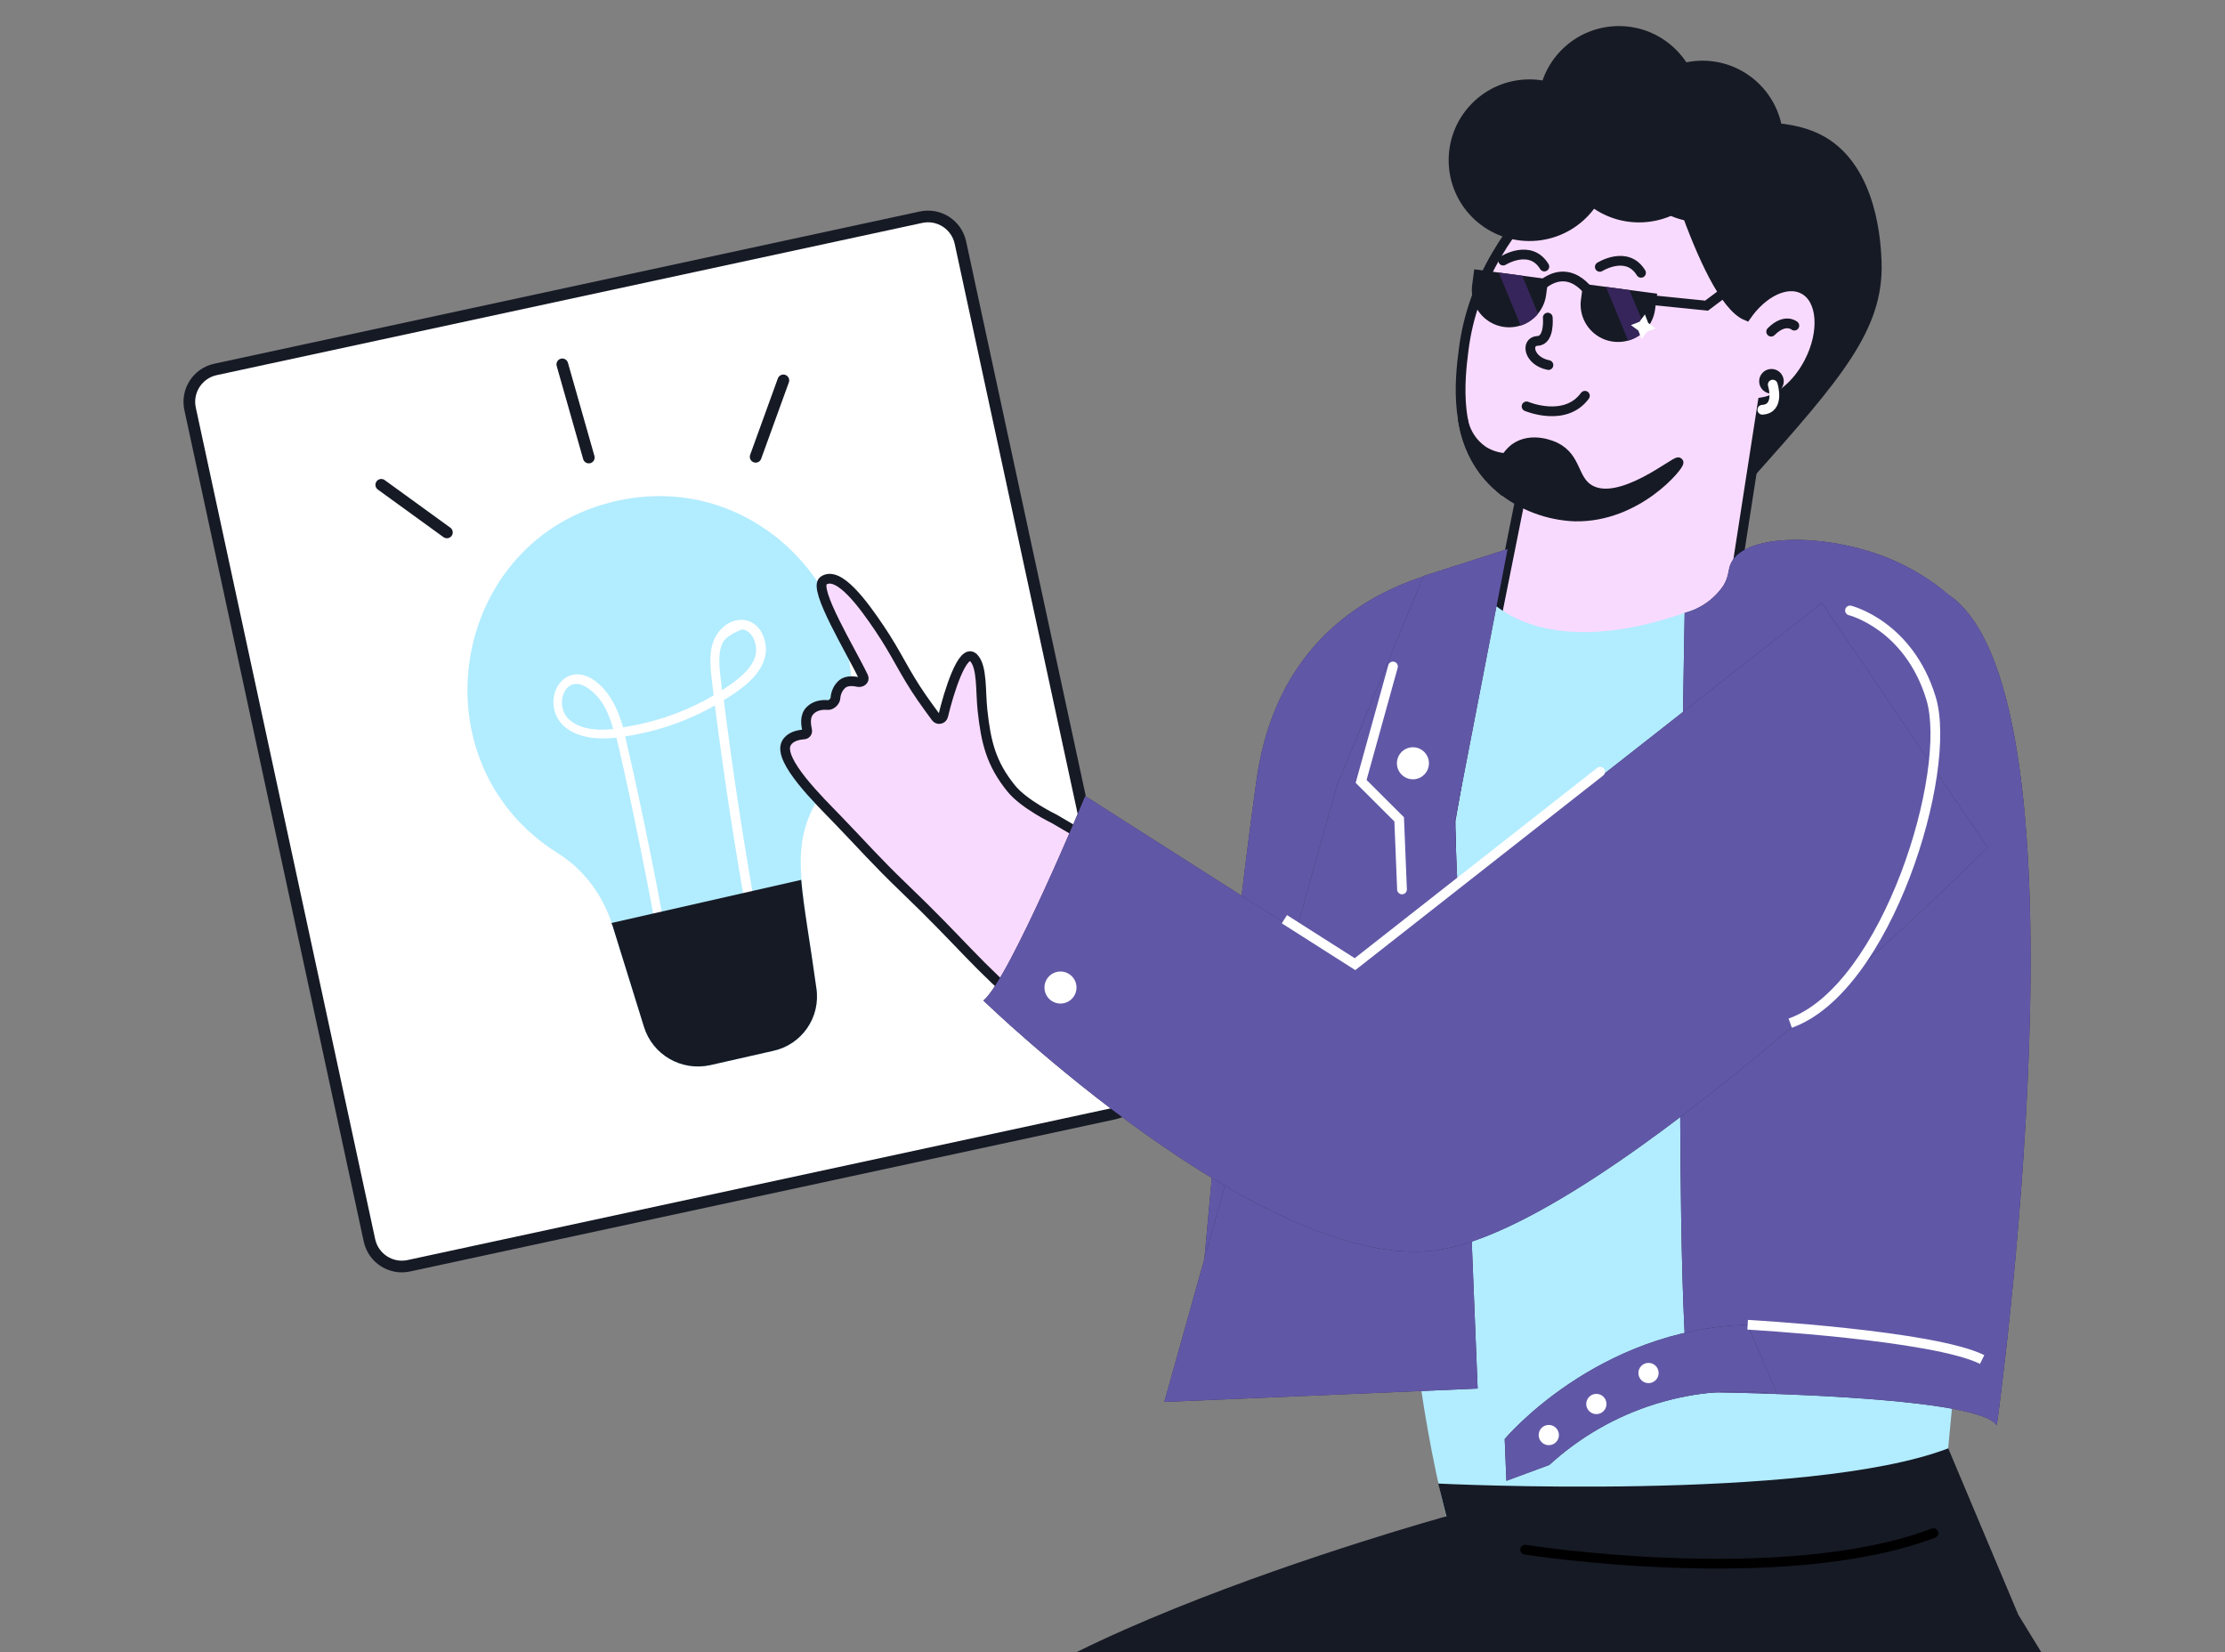 <?xml version="1.0" encoding="UTF-8"?> <svg xmlns="http://www.w3.org/2000/svg" width="571" height="424" viewBox="0 0 571 424" fill="none"><rect x="0" y="0" width="571" height="424" fill="#808080" stroke="none"/><g clip-path="url(#clip0_2203_29287)"><path d="M236.367 55.735L55.298 94.798C50.709 95.788 47.791 100.311 48.781 104.9L94.816 318.285C95.806 322.874 100.329 325.792 104.917 324.802L285.987 285.739C290.576 284.749 293.493 280.226 292.503 275.637L246.469 62.252C245.479 57.663 240.956 54.745 236.367 55.735Z" fill="white" stroke="#161A25" stroke-width="3"></path><path d="M158.333 128.518C115.437 138.007 105.827 195.653 143.227 218.985C149.915 223.184 154.753 229.757 157.165 237.419L165.254 263.453C167.474 270.687 174.86 274.915 182.208 273.33L198.395 269.663C205.743 268.078 210.656 261.07 209.499 253.53C205.725 226.415 202.352 216.613 210.579 204.001C234.452 167.044 201.229 119.029 158.333 128.518Z" fill="#B2ECFF"></path><path d="M171.547 243.478C167.762 221.685 162.523 197.801 160.44 188.962C168.473 187.755 176.357 185.072 183.457 181.026C185.782 199.188 188.585 217.65 191.831 235.57L194.228 235.179C190.933 216.767 188.065 198.163 185.754 179.652C190.065 177.03 194.896 173.66 196.212 168.954C196.934 166.743 196.48 164.203 195.376 162.127C192.163 156.882 185.293 158.767 183.091 164.557C181.676 168.279 182.472 172.723 183.145 178.423C175.966 182.675 168.082 185.358 159.907 186.629C158.62 182.234 156.825 178.238 153.447 175.297C141.4 165.273 133.498 191.972 158.186 189.288C159.928 196.222 165.28 220.742 169.357 243.947L171.547 243.478ZM151.755 177.257C154.67 179.549 156.272 183.117 157.368 187.083C151.954 187.628 148.281 186.705 145.922 184.507C141.952 180.631 145.332 171.739 151.755 177.257ZM190.64 161.51C193.279 162.04 194.531 165.593 193.859 168.295C192.793 172.032 188.754 174.875 185.3 177.112C184.79 172.54 184.044 168.587 185.223 165.486C185.881 163.132 190.291 161.495 190.64 161.51Z" fill="white"></path><path d="M156.906 236.847C156.97 236.99 157.098 237.275 157.162 237.418L165.252 263.452C167.472 270.686 174.858 274.914 182.206 273.329L198.393 269.661C205.741 268.076 210.654 261.069 209.497 253.529C207.83 241.416 206.225 232.877 205.61 225.779L156.906 236.847Z" fill="#161A25"></path><path d="M144.305 93.499L151.103 117.402" stroke="#161A25" stroke-width="3" stroke-miterlimit="10" stroke-linecap="round"></path><path d="M97.847 124.409L114.687 136.618" stroke="#161A25" stroke-width="3" stroke-miterlimit="10" stroke-linecap="round"></path><path d="M201.031 97.612L193.924 117.217" stroke="#161A25" stroke-width="3" stroke-miterlimit="10" stroke-linecap="round"></path><path d="M371.182 389.092C371.182 389.092 229.991 428.041 236.96 461.545C243.929 495.049 299.866 576.587 299.866 576.587L392.147 567.545L354.013 488.15L434.963 455.755L533.291 600.261L602.432 551.988L499.728 384.647L371.182 389.092Z" fill="#161A25"></path><path d="M506.765 301.748C502.993 339.168 500.172 369.264 498.476 387.21L371.119 389.095C355.998 328.177 363.177 282.647 348.056 221.71C353.622 217.695 336.908 198.178 342.514 193.955C362.187 179.164 380.745 164.295 398.188 149.349C398.188 149.349 419.319 154.956 437.18 145.139C438.934 144.922 441.332 144.648 444.215 144.37C445.824 144.207 447.58 144.047 449.484 143.892C454.564 143.48 459.308 143.097 463.852 142.84C483.251 141.98 493.963 147.495 500.106 152.623C521.503 170.25 516.42 205.77 506.765 301.748Z" fill="#B2ECFF"></path><path d="M371.178 389.092L374 412.334L500.638 407.203L499.724 384.647L371.178 389.092Z" fill="#161A25"></path><path d="M436.077 126.619C436.808 127.69 437.874 128.489 439.107 128.891C443.026 129.907 447.352 125.369 449.854 122.58C472.334 97.313 483.485 84.683 482.864 67.169C482.696 63.019 482.021 43.098 468.346 35.146C452.73 26.069 419.841 34.438 418.164 52.868C416.986 66.225 436.077 126.619 436.077 126.619Z" fill="#161A25"></path><path d="M375.594 89.903C374.685 97.182 372.76 112.773 382.967 123.215C385.028 125.327 387.422 127.086 390.053 128.422L381.293 172.185C387.931 181.087 397.74 187.094 408.686 188.961C419.632 190.828 430.877 188.413 440.091 182.215L452.358 103.202C456.576 102.531 461.24 98.714 464.212 93.026C468.302 85.207 467.694 76.726 462.803 74.207C458.526 71.971 452.389 74.967 448.183 80.998C437.007 76.354 424.55 28.148 424.55 28.148C416.845 32.294 380.093 53.364 375.594 89.903Z" fill="#F9DAFF" stroke="#161A25" stroke-width="2.5" stroke-miterlimit="10" stroke-linecap="round"></path><path d="M460.48 83.557C460.48 83.557 458.106 81.523 454.534 85.105L460.48 83.557Z" fill="white"></path><path d="M460.48 83.557C460.48 83.557 458.106 81.523 454.534 85.105" stroke="#161A25" stroke-width="2.5" stroke-miterlimit="10" stroke-linecap="round"></path><path d="M430.758 118.637C431.18 119.267 420.273 132.856 404.13 132.526C397.198 132.252 390.543 129.733 385.168 125.347C384.717 123.46 384.816 121.484 385.452 119.652C386.088 117.819 387.236 116.207 388.76 115.007C393.158 111.89 398.67 114.517 399.15 114.747C404.651 117.462 403.64 122.968 407.798 125.532C415.617 130.342 430.288 117.907 430.758 118.637Z" fill="#161A25" stroke="#161A25" stroke-width="2.5" stroke-miterlimit="10"></path><path d="M397.204 81.492C397.204 81.492 397.749 87.345 394.596 87.473C391.443 87.601 392.22 92.637 397.374 93.677" stroke="#161A25" stroke-width="2.5" stroke-miterlimit="10" stroke-linecap="round"></path><path d="M391.761 104.277C391.761 104.277 401.667 108.488 406.737 101.555" stroke="#161A25" stroke-width="2.5" stroke-miterlimit="10" stroke-linecap="round"></path><path d="M385.756 66.871C385.756 66.871 392.732 62.489 396.321 68.396" stroke="#161A25" stroke-width="2.5" stroke-miterlimit="10" stroke-linecap="round"></path><path d="M410.557 68.481C410.557 68.481 417.533 64.1 421.136 70.006" stroke="#161A25" stroke-width="2.5" stroke-miterlimit="10" stroke-linecap="round"></path><path d="M412.147 83.076C413.281 83.03 414.163 82.073 414.117 80.939C414.071 79.806 413.115 78.924 411.981 78.969C410.847 79.016 409.965 79.972 410.011 81.106C410.057 82.24 411.013 83.122 412.147 83.076Z" fill="#161A25"></path><path d="M387.778 78.392C388.912 78.346 389.794 77.39 389.748 76.256C389.702 75.122 388.746 74.24 387.612 74.286C386.478 74.332 385.596 75.288 385.642 76.422C385.688 77.556 386.644 78.438 387.778 78.392Z" fill="#161A25"></path><path d="M393.349 61.833C404.794 61.369 413.696 51.716 413.232 40.271C412.768 28.826 403.115 19.924 391.67 20.388C380.225 20.852 371.323 30.505 371.787 41.95C372.251 53.395 381.904 62.297 393.349 61.833Z" fill="#161A25"></path><path d="M416.3 48.152C427.745 47.689 436.647 38.035 436.183 26.59C435.719 15.145 426.066 6.244 414.621 6.707C403.176 7.171 394.274 16.825 394.738 28.269C395.202 39.714 404.855 48.616 416.3 48.152Z" fill="#161A25"></path><path d="M437.74 57.036C449.184 56.572 458.086 46.919 457.623 35.474C457.159 24.029 447.505 15.127 436.06 15.591C424.616 16.055 415.714 25.708 416.178 37.153C416.641 48.598 426.295 57.5 437.74 57.036Z" fill="#161A25"></path><path d="M421.466 57.054C432.911 56.59 441.813 46.936 441.349 35.492C440.885 24.047 431.232 15.145 419.787 15.609C408.342 16.072 399.44 25.726 399.904 37.171C400.368 48.615 410.022 57.517 421.466 57.054Z" fill="#161A25"></path><path d="M375.352 107.1C375.584 108.884 376.205 110.596 377.17 112.115C378.135 113.634 379.421 114.924 380.937 115.893C383.611 117.463 386.785 117.95 389.806 117.252L385.096 125.346C383.523 124.03 382.098 122.546 380.847 120.92C377.839 116.873 375.944 112.108 375.352 107.1Z" fill="#161A25" stroke="#161A25" stroke-width="2.5" stroke-miterlimit="10"></path><path d="M454.684 99.744C455.737 99.701 456.556 98.813 456.513 97.76C456.471 96.707 455.583 95.888 454.53 95.931C453.477 95.973 452.658 96.861 452.7 97.914C452.743 98.967 453.631 99.786 454.684 99.744Z" fill="#161A25" stroke="#161A25" stroke-width="2.5" stroke-miterlimit="10"></path><path d="M454.939 98.693C454.939 98.693 456.909 104.885 452.263 105.147" stroke="white" stroke-width="2.5" stroke-miterlimit="10" stroke-linecap="round"></path><path d="M381.843 153.495C381.843 153.495 399.949 176.544 453.908 147.637L470.423 192.682L432.171 202.106L377.515 196.77L381.843 153.495Z" fill="#B2ECFF"></path><path d="M360.803 253.059L327.613 239.861" stroke="#161A25" stroke-width="2.5" stroke-miterlimit="10" stroke-linecap="round"></path><path d="M214.264 187.856L220.086 193.056" stroke="#161A25" stroke-width="2.5" stroke-miterlimit="10" stroke-linecap="round"></path><path d="M219.869 178.285L225.692 183.499" stroke="#161A25" stroke-width="2.5" stroke-miterlimit="10" stroke-linecap="round"></path><path d="M432.338 157.277C432.338 157.277 428.96 327.683 433.622 357.182C433.622 357.182 507.235 357.607 512.441 365.74C512.441 365.74 538.541 179.283 500.165 152.663C495.452 148.678 490.135 145.467 484.414 143.151C468.705 136.839 448.121 136.748 444.274 144.41C443.349 146.24 443.873 147.57 442.306 150.219C439.956 153.709 436.411 156.219 432.338 157.277Z" fill="#36255A"></path><path d="M432.338 157.277C432.338 157.277 428.96 327.683 433.622 357.182C433.622 357.182 507.235 357.607 512.441 365.74C512.441 365.74 538.541 179.283 500.165 152.663C495.452 148.678 490.135 145.467 484.414 143.151C468.705 136.839 448.121 136.748 444.274 144.41C443.349 146.24 443.873 147.57 442.306 150.219C439.956 153.709 436.411 156.219 432.338 157.277Z" fill="#6058A6"></path><path d="M384.99 144.357L373.488 210.782L375.501 333.57L308.185 333.569C308.185 333.569 314.626 255.929 322.464 200.143C330.302 144.357 384.99 144.357 384.99 144.357Z" fill="#36255A"></path><path d="M384.99 144.357L373.488 210.782L375.501 333.57L308.185 333.569C308.185 333.569 314.626 255.929 322.464 200.143C330.302 144.357 384.99 144.357 384.99 144.357Z" fill="#6058A6"></path><path d="M386.875 140.907L373.36 210.783L379.209 356.312L298.801 359.738L343.085 201.582L365.308 147.808L386.875 140.907Z" fill="#36255A"></path><path d="M386.875 140.907L373.36 210.783L379.209 356.312L298.801 359.738L343.085 201.582L365.308 147.808L386.875 140.907Z" fill="#6058A6"></path><path d="M214.756 210.112C221.517 217.113 224.781 220.931 231.805 227.68C247.405 242.614 250.113 247.265 263.906 258.984C266.79 261.422 269.048 263.234 270.069 264.05C285.061 275.961 301.337 286.16 318.594 294.457C322.294 296.265 325.515 297.648 328.571 298.867C328.571 298.867 337.47 302.563 345.861 305.155C362.882 310.432 375.933 314.462 388.289 310.879C392.241 309.73 411.495 289.852 420.112 280.815L423.922 276.787C424.148 276.548 424.242 276.214 424.174 275.892L422.164 266.423C422.119 266.212 422.007 266.021 421.845 265.879L384.235 232.87C383.865 232.545 383.312 232.538 382.934 232.854L374.089 240.245L360.841 251.297C360.588 251.508 360.247 251.581 359.93 251.491C349.546 248.545 339.322 245.063 329.3 241.057C308.672 232.838 270.518 210.112 270.518 210.112C270.518 210.112 262.815 206.412 259.5 202.313C254.314 195.903 253.033 190.442 252.138 182.294C251.594 177.341 252.138 171.079 249.838 168.779C247.055 165.996 243.449 177.804 242.051 183.699C241.849 184.55 240.72 184.801 240.201 184.098C239.132 182.65 237.651 180.625 236.571 179.063C231.906 172.323 230.232 167.935 225.639 161.146C221.722 155.357 215.207 146.21 211.286 149.031C208.606 151.099 218.429 167.073 221.568 173.691C221.968 174.535 221.02 175.213 220.113 174.993C218.711 174.653 217.111 174.724 216.194 175.489C215.167 176.346 214.502 177.671 214.401 179.126C214.339 180.02 213.291 181 212.399 180.917C210.862 180.773 209.136 181.077 207.914 182.294C206.412 183.791 206.861 186.02 207.136 187.441C207.241 187.984 206.831 188.423 206.281 188.463C204.825 188.569 202.716 189.001 201.796 190.726C199.496 195.04 210.518 205.71 214.756 210.112Z" fill="#F9DAFF" stroke="#161A25" stroke-width="2.5" stroke-miterlimit="10" stroke-linecap="round"></path><path d="M278.506 204.274C278.506 204.274 258.968 251.397 252.369 256.747C252.369 256.747 324.617 326.827 368.634 320.828C412.651 314.829 510.066 217.485 510.066 217.485L467.566 154.704L347.975 248.554L278.506 204.274Z" fill="#36255A"></path><path d="M278.506 204.274C278.506 204.274 258.968 251.397 252.369 256.747C252.369 256.747 324.617 326.827 368.634 320.828C412.651 314.829 510.066 217.485 510.066 217.485L467.566 154.704L347.975 248.554L278.506 204.274Z" fill="#6058A6"></path><path d="M347.737 247.406L347.066 248.461L347.813 248.936L348.509 248.389L347.737 247.406ZM411.422 199.009C411.965 198.583 412.06 197.797 411.634 197.254C411.207 196.711 410.422 196.617 409.879 197.043L411.422 199.009ZM329.613 235.874L328.942 236.929L347.066 248.461L347.737 247.406L348.408 246.351L330.284 234.82L329.613 235.874ZM347.737 247.406L348.509 248.389L411.422 199.009L410.65 198.026L409.879 197.043L346.966 246.423L347.737 247.406Z" fill="white"></path><path d="M475.064 155.434C474.394 155.269 473.717 155.679 473.552 156.35C473.388 157.02 473.798 157.697 474.468 157.862L475.064 155.434ZM474.766 156.648C474.468 157.862 474.467 157.862 474.467 157.862C474.467 157.862 474.466 157.861 474.466 157.861C474.466 157.861 474.466 157.861 474.466 157.861C474.466 157.861 474.467 157.862 474.469 157.862C474.472 157.863 474.48 157.865 474.49 157.868C474.512 157.873 474.547 157.883 474.595 157.897C474.692 157.924 474.841 157.968 475.036 158.032C475.427 158.159 476.003 158.364 476.716 158.669C478.143 159.278 480.118 160.283 482.269 161.857C486.559 164.995 491.576 170.408 494.358 179.527L495.554 179.162L496.749 178.798C493.789 169.096 488.412 163.253 483.744 159.839C481.416 158.136 479.27 157.041 477.697 156.37C476.911 156.034 476.266 155.803 475.811 155.655C475.584 155.581 475.404 155.527 475.278 155.491C475.214 155.474 475.164 155.46 475.129 155.451C475.111 155.446 475.096 155.442 475.086 155.439C475.08 155.438 475.076 155.437 475.072 155.436C475.07 155.436 475.069 155.435 475.068 155.435C475.067 155.435 475.066 155.434 475.066 155.434C475.065 155.434 475.064 155.434 474.766 156.648ZM495.554 179.162L494.358 179.527C495.712 183.965 495.755 190.757 494.586 198.709C493.422 206.622 491.078 215.542 487.784 224.16C484.489 232.781 480.259 241.057 475.343 247.703C470.414 254.368 464.876 259.286 458.999 261.373L459.417 262.551L459.835 263.729C466.376 261.406 472.281 256.048 477.353 249.19C482.438 242.315 486.767 233.824 490.12 225.052C493.473 216.278 495.866 207.181 497.059 199.073C498.246 191.004 498.266 183.77 496.749 178.798L495.554 179.162Z" fill="white"></path><path d="M386.151 369.271C386.151 369.271 409.715 341.023 448.496 339.936L456.046 357.699C445.567 356.249 434.897 357.128 424.797 360.275C414.697 363.421 405.415 368.757 397.613 375.902L386.585 379.977L386.151 369.271Z" fill="#36255A"></path><path d="M386.151 369.271C386.151 369.271 409.715 341.023 448.496 339.936L456.046 357.699C445.567 356.249 434.897 357.128 424.797 360.275C414.697 363.421 405.415 368.757 397.613 375.902L386.585 379.977L386.151 369.271Z" fill="#6058A6"></path><path d="M397.572 370.837C399.005 370.779 400.12 369.57 400.062 368.136C400.004 366.703 398.795 365.588 397.361 365.646C395.928 365.704 394.813 366.913 394.871 368.347C394.929 369.78 396.138 370.895 397.572 370.837Z" fill="white"></path><path d="M409.777 362.866C411.211 362.808 412.326 361.598 412.268 360.165C412.209 358.731 411 357.616 409.567 357.674C408.133 357.732 407.018 358.942 407.076 360.375C407.134 361.809 408.343 362.924 409.777 362.866Z" fill="white"></path><path d="M423.162 354.918C424.595 354.86 425.71 353.651 425.652 352.217C425.594 350.784 424.385 349.669 422.951 349.727C421.518 349.785 420.403 350.994 420.461 352.428C420.519 353.861 421.728 354.977 423.162 354.918Z" fill="white"></path><path d="M448.498 339.938C448.498 339.938 496.083 342.608 508.676 348.855" stroke="white" stroke-width="2.5" stroke-miterlimit="10"></path><path d="M357.48 171.021L349.303 200.512L359.069 210.252L359.798 228.232" stroke="white" stroke-width="2.5" stroke-miterlimit="10" stroke-linecap="round"></path><path d="M362.765 199.967C365.033 199.875 366.797 197.962 366.705 195.695C366.613 193.427 364.7 191.663 362.433 191.755C360.165 191.846 358.401 193.759 358.493 196.027C358.584 198.295 360.497 200.059 362.765 199.967Z" fill="white"></path><path d="M272.318 257.512C274.586 257.42 276.35 255.507 276.258 253.239C276.166 250.972 274.253 249.208 271.985 249.299C269.717 249.391 267.953 251.304 268.045 253.572C268.137 255.84 270.05 257.604 272.318 257.512Z" fill="white"></path><path d="M371.179 389.094L369.09 380.688C369.09 380.688 463.943 385.438 499.977 371.654L517.856 414.117L505.097 414.634L371.179 389.094Z" fill="#161A25"></path><path d="M391.402 397.65C391.402 397.65 457.43 408.093 496.174 393.405" stroke="black" stroke-width="2.5" stroke-miterlimit="10" stroke-linecap="round"></path><path d="M406.261 72.832L405.72 76.884C405.447 78.91 405.828 80.972 406.81 82.766C407.791 84.56 409.321 85.993 411.175 86.856C413.03 87.719 415.111 87.966 417.116 87.561C419.121 87.156 420.943 86.12 422.317 84.605C423.636 83.166 424.482 81.356 424.739 79.421L425.279 75.37L406.261 72.832Z" fill="#161A25"></path><path d="M378.338 69.107L377.797 73.158C377.525 75.218 377.929 77.311 378.95 79.12C379.972 80.93 381.554 82.358 383.458 83.189C385.362 84.021 387.485 84.21 389.506 83.729C391.528 83.248 393.337 82.122 394.663 80.522C395.811 79.144 396.544 77.469 396.778 75.691L397.318 71.64L378.338 69.107Z" fill="#161A25"></path><path d="M408.249 75.538C408.249 75.538 402.859 66.515 394.972 73.767" stroke="#161A25" stroke-width="2.5" stroke-miterlimit="10" stroke-linecap="round"></path><path d="M412.148 73.617L417.833 87.409C419.579 86.923 421.151 85.953 422.368 84.611L418.161 74.439L412.148 73.617Z" fill="#36255A"></path><path d="M384.639 69.947L390.252 83.556C391.991 82.99 393.532 81.938 394.693 80.525L390.663 70.751L384.639 69.947Z" fill="#36255A"></path><path d="M424.014 77.017L437.944 78.434L443.826 74.038" stroke="#161A25" stroke-width="2.5" stroke-miterlimit="10" stroke-linecap="round"></path><path d="M422.976 82.872L422.133 80.683L420.738 82.573L418.538 83.423L420.439 84.811L421.289 87.01L422.677 85.11L424.875 84.269L422.976 82.872Z" fill="white"></path></g><defs><clipPath id="clip0_2203_29287"><rect width="570" height="424" rx="40" transform="matrix(-1 0 0 1 570.5 0)" fill="white"></rect></clipPath></defs></svg> 